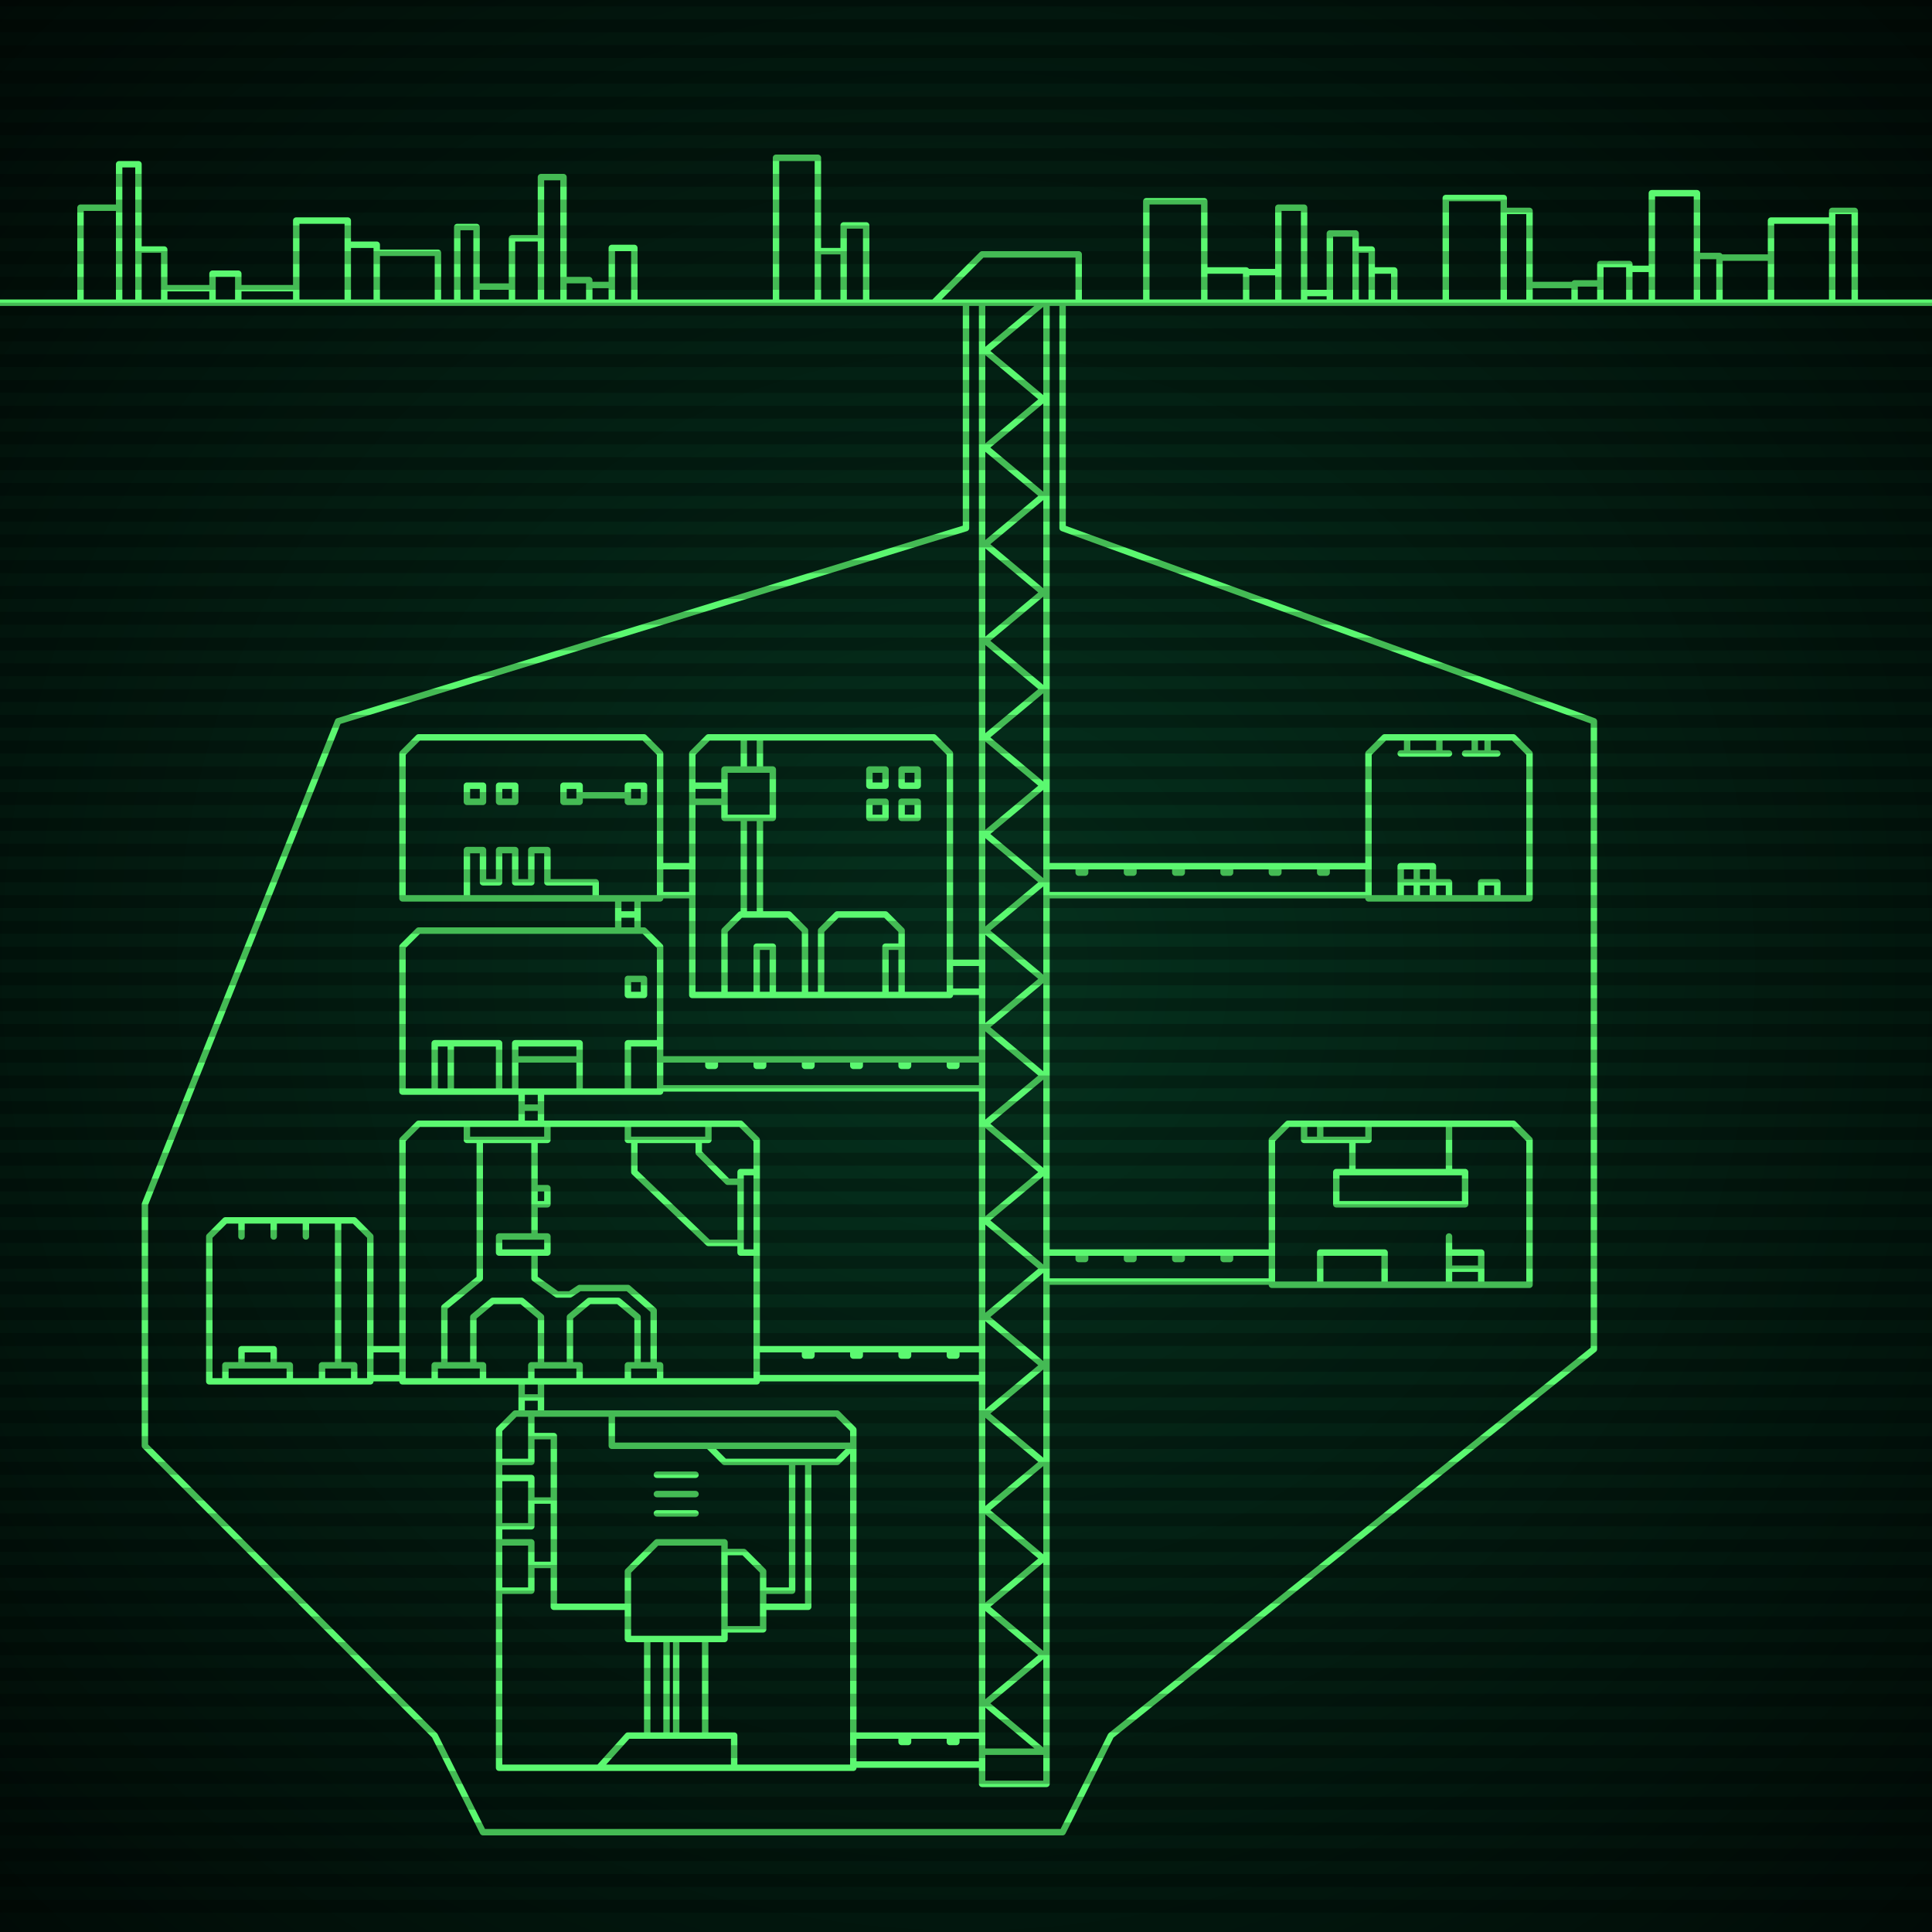 <svg xmlns="http://www.w3.org/2000/svg"
     width="600" height="600"
>

    <defs>
        <radialGradient id="screenGradient"
                        r="100%"
        >
            <stop offset="0%" stop-color="#05321e" />
            <stop offset="90%" stop-color="black" />

        </radialGradient>
    </defs>

    <rect
            fill="url(#screenGradient)"
            width="600" height="600" />


    <g id="monitor" >
        <g id="crt" class="on">
            <g id="terminal">
                <path
                        id="bunker-path"
                        style="fill: none;stroke: #5bf870;stroke-width:2px;stroke-linecap:round;stroke-linejoin:round;stroke-miterlimit:4;stroke-dasharray:none"
                        d="M -40,94 L 640,94 M 130,349 L 230,349 L 235,354 L 235,429 L 125,429 L 125,354 L 130,349 M 135,429 L 135,424 L 150,424 L 150,429 M 165,429 L 165,424 L 180,424 L 180,429 M 195,429 L 195,424 L 205,424 L 205,429 M 138,424 L 138,406 L 149,397 L 149,354 M 147,424 L 147,409 L 153,404 L 162,404 L 168,409 L 168,424 M 177,424 L 177,409 L 183,404 L 192,404 L 198,409 L 198,424 M 203,424 L 203,407 L 195,400 L 180,400 L 177,402 L 173,402 L 166,397 L 166,390 M 166,384 L 166,354 M 170,349 L 170,354 L 145,354 L 145,349 M 166,369 L 166,374 L 170,374 L 170,369 L 166,369 M 155,384 L 155,389 L 170,389 L 170,384 L 155,384 M 195,349 L 195,354 L 220,354 L 220,349 M 235,364 L 235,389 L 230,389 L 230,364 L 235,364 M 217,354 L 217,358 L 226,367 L 230,367 M 230,386 L 220,386 L 197,364 L 197,354 M 147,424 z M 130,289 L 200,289 L 205,294 L 205,339 L 125,339 L 125,294 L 130,289 M 135,339 L 135,324 L 155,324 L 155,339 M 140,339 L 140,324 M 160,339 L 160,324 L 180,324 L 180,339 M 160,329 L 180,329 M 195,339 L 195,324 L 205,324 L 205,339 M 195,309 L 195,304 L 200,304 L 200,309 L 195,309 z M 70,379 L 110,379 L 115,384 L 115,429 L 65,429 L 65,384 L 70,379 M 105,379 L 105,424 M 95,379 L 95,384 M 85,379 L 85,384 M 75,379 L 75,384 M 70,429 L 70,424 L 90,424 L 90,429 M 100,429 L 100,424 L 110,424 L 110,429 M 75,424 L 75,419 L 85,419 L 85,424 z M 220,229 L 290,229 L 295,234 L 295,309 L 215,309 L 215,234 L 220,229 M 225,309 L 225,289 L 230,284 L 245,284 L 250,289 L 250,309 M 235,309 L 235,294 L 240,294 L 240,309 M 255,309 L 255,289 L 260,284 L 275,284 L 280,289 L 280,309 M 275,309 L 275,294 L 280,294 L 280,309 M 231,284 L 231,254 M 236,284 L 236,254 M 225,254 L 240,254 L 240,239 L 225,239 L 225,254 M 215,249 L 225,249 M 215,244 L 225,244 M 231,239 L 231,229 M 236,239 L 236,229 M 275,254 L 270,254 L 270,249 L 275,249 L 275,254 M 275,244 L 270,244 L 270,239 L 275,239 L 275,244 M 285,254 L 280,254 L 280,249 L 285,249 L 285,254 M 285,244 L 280,244 L 280,239 L 285,239 L 285,244 z M 130,229 L 200,229 L 205,234 L 205,279 L 125,279 L 125,234 L 130,229 M 195,249 L 195,244 L 200,244 L 200,249 L 195,249 M 195,247 L 180,247 M 175,249 L 175,244 L 180,244 L 180,249 L 175,249 M 155,249 L 155,244 L 160,244 L 160,249 L 155,249 M 145,249 L 145,244 L 150,244 L 150,249 L 145,249 M 145,279 L 145,264 L 150,264 L 150,274 L 155,274 L 155,264 L 160,264 L 160,274 L 165,274 L 165,264 L 170,264 L 170,274 L 175,274 L 185,274 L 185,279 z M 430,229 L 470,229 L 475,234 L 475,279 L 425,279 L 425,234 L 430,229 M 437,229 L 437,234 M 447,234 M 447,234 L 447,229 M 435,234 L 450,234 M 437,229 L 437,234 M 447,234 L 447,229 M 455,234 L 465,234 M 458,229 L 458,234 M 462,229 L 462,234 M 435,279 L 435,274 L 440,274 L 440,274 L 440,279 M 440,279 L 440,274 L 445,274 L 445,274 L 445,279 M 450,279 L 450,274 L 445,274 L 445,274 L 445,279 M 435,269 L 435,274 L 440,274 L 440,269 L 435,269 M 440,269 L 440,274 L 445,274 L 445,269 L 440,269 M 460,279 L 460,274 L 465,274 L 465,279 L 460,279 z M 160,439 L 260,439 L 265,444 L 265,549 L 155,549 L 155,444 L 160,439 M 190,439 L 190,449 L 265,449 M 220,449 L 225,454 L 260,454 L 265,449 M 165,439 L 165,454 L 155,454 M 155,459 L 165,459 L 165,474 L 155,474 M 155,479 L 165,479 L 165,494 L 155,494 M 165,466 L 172,466 M 165,486 L 172,486 M 165,446 L 172,446 L 172,499 L 195,499 M 204,458 L 216,458 M 204,464 L 216,464 M 204,470 L 216,470 M 237,494 L 246,494 L 246,454 M 237,499 L 251,499 L 251,454 M 225,482 L 231,482 L 237,488 L 237,506 L 225,506 M 195,488 L 204,479 L 225,479 L 225,509 L 195,509 L 195,488 M 201,509 L 201,539 M 219,509 L 219,539 M 207,509 L 207,539 M 210,509 L 210,539 M 186,549 L 195,539 L 228,539 L 228,549 z M 400,349 L 470,349 L 475,354 L 475,399 L 395,399 L 395,354 L 400,349 M 405,349 L 405,354 L 425,354 L 425,349 M 410,349 L 410,354 M 420,354 L 420,364 M 450,349 L 450,364 M 415,364 L 415,374 L 455,374 L 455,364 L 415,364 M 410,399 L 410,389 L 430,389 L 430,399 L 410,399 M 450,399 L 450,384 M 450,394 L 450,394 L 460,394 L 460,399 L 450,399 M 450,389 L 450,389 L 460,389 L 460,394 L 450,394 z M 290,94 L 305,79 L 335,79 L 335,94 M 305,94 L 305,554 L 325,554 L 325,94 M 305,94 L 324,94 L 306,109 L 324,124 L 306,139 L 324,154 L 306,169 L 324,184 L 306,199 L 324,214 L 306,229 L 324,244 L 306,259 L 324,274 L 306,289 L 324,304 L 306,319 L 324,334 L 306,349 L 324,364 L 306,379 L 324,394 L 306,409 L 324,424 L 306,439 L 324,454 L 306,469 L 324,484 L 306,499 L 324,514 L 306,529 L 324,544 L 306,544 M 235,419 L 305,419 M 305,428 L 235,428 M 250,419 L 250,421 L 252,421 L 252,419 M 265,419 L 265,421 L 267,421 L 267,419 M 280,419 L 280,421 L 282,421 L 282,419 M 295,419 L 295,421 L 297,421 L 297,419 M 162,429 L 162,439 M 168,439 L 168,429 M 162,434 L 168,434 M 205,329 L 305,329 M 305,338 L 205,338 M 220,329 L 220,331 L 222,331 L 222,329 M 235,329 L 235,331 L 237,331 L 237,329 M 250,329 L 250,331 L 252,331 L 252,329 M 265,329 L 265,331 L 267,331 L 267,329 M 280,329 L 280,331 L 282,331 L 282,329 M 295,329 L 295,331 L 297,331 L 297,329 M 162,339 L 162,349 M 168,349 L 168,339 M 162,344 L 168,344 M 115,419 L 125,419 M 125,428 L 115,428 M 295,299 L 305,299 M 305,308 L 295,308 M 205,269 L 215,269 M 215,278 L 205,278 M 192,279 L 192,289 M 198,289 L 198,279 M 192,284 L 198,284 M 425,269 L 325,269 M 325,278 L 425,278 M 410,269 L 410,271 L 412,271 L 412,269 M 395,269 L 395,271 L 397,271 L 397,269 M 380,269 L 380,271 L 382,271 L 382,269 M 365,269 L 365,271 L 367,271 L 367,269 M 350,269 L 350,271 L 352,271 L 352,269 M 335,269 L 335,271 L 337,271 L 337,269 M 265,539 L 305,539 M 305,548 L 265,548 M 280,539 L 280,541 L 282,541 L 282,539 M 295,539 L 295,541 L 297,541 L 297,539 M 395,389 L 325,389 M 325,398 L 395,398 M 380,389 L 380,391 L 382,391 L 382,389 M 365,389 L 365,391 L 367,391 L 367,389 M 350,389 L 350,391 L 352,391 L 352,389 M 335,389 L 335,391 L 337,391 L 337,389 z M 165,569 L 330,569 L 345,539 L 495,419 M 330,94 L 330,164 L 495,224 L 495,419 M 315,569 L 150,569 L 135,539 L 45,449 M 300,94 L 300,164 L 105,224 L 45,374 L 45,449 M 25,94 L 25,64.5 L 37,64.5 L 37,94 M 37,94 L 37,51 L 43,51 L 43,94 M 43,94 L 43,77.5 L 51,77.5 L 51,94 M 51,94 L 51,89.5 L 66,89.5 L 66,94 M 66,94 L 66,85 L 74,85 L 74,94 M 74,94 L 74,89.5 L 92,89.5 L 92,94 M 92,94 L 92,68.5 L 108,68.5 L 108,94 M 108,94 L 108,76 L 117,76 L 117,94 M 117,94 L 117,78.5 L 136,78.5 L 136,94 M 142,94 L 142,70.5 L 148,70.5 L 148,94 M 148,94 L 148,89 L 159,89 L 159,94 M 159,94 L 159,74 L 168,74 L 168,94 M 168,94 L 168,55 L 175,55 L 175,94 M 175,94 L 175,87 L 183,87 L 183,94 M 183,94 L 183,88.5 L 190,88.5 L 190,94 M 190,94 L 190,77 L 197,77 L 197,94 M 241,94 L 241,49 L 254,49 L 254,94 M 254,94 L 254,78 L 262,78 L 262,94 M 262,94 L 262,70 L 269,70 L 269,94 M 356,94 L 356,62.5 L 374,62.5 L 374,94 M 374,94 L 374,84 L 387,84 L 387,94 M 387,94 L 387,84.5 L 397,84.5 L 397,94 M 397,94 L 397,64.5 L 405,64.5 L 405,94 M 405,94 L 405,91 L 413,91 L 413,94 M 413,94 L 413,72.5 L 421,72.5 L 421,94 M 421,94 L 421,77.5 L 426,77.5 L 426,94 M 426,94 L 426,84 L 433,84 L 433,94 M 449,94 L 449,61.5 L 467,61.5 L 467,94 M 467,94 L 467,65.5 L 475,65.5 L 475,94 M 475,94 L 475,88.5 L 489,88.5 L 489,94 M 489,94 L 489,88 L 497,88 L 497,94 M 497,94 L 497,82 L 506,82 L 506,94 M 506,94 L 506,83.5 L 513,83.5 L 513,94 M 513,94 L 513,60 L 527,60 L 527,94 M 527,94 L 527,79.5 L 534,79.5 L 534,94 M 534,94 L 534,80 L 550,80 L 550,94 M 550,94 L 550,68.5 L 569,68.5 L 569,94 M 569,94 L 569,65.5 L 576,65.5 L 576,94 "

                />
            </g>
        </g>
    </g>

    <g id="stripes"
    >
        <path
                id="stripe-path"
                style="stroke: rgba(0, 0, 0, 0.25);stroke-width:4px;"
                d="M 0,0 L 600,0 M 0,8 L 600,8 M 0,16 L 600,16 M 0,24 L 600,24 M 0,32 L 600,32 M 0,40 L 600,40 M 0,48 L 600,48 M 0,56 L 600,56 M 0,64 L 600,64 M 0,72 L 600,72 M 0,80 L 600,80 M 0,88 L 600,88 M 0,96 L 600,96 M 0,104 L 600,104 M 0,112 L 600,112 M 0,120 L 600,120 M 0,128 L 600,128 M 0,136 L 600,136 M 0,144 L 600,144 M 0,152 L 600,152 M 0,160 L 600,160 M 0,168 L 600,168 M 0,176 L 600,176 M 0,184 L 600,184 M 0,192 L 600,192 M 0,200 L 600,200 M 0,208 L 600,208 M 0,216 L 600,216 M 0,224 L 600,224 M 0,232 L 600,232 M 0,240 L 600,240 M 0,248 L 600,248 M 0,256 L 600,256 M 0,264 L 600,264 M 0,272 L 600,272 M 0,280 L 600,280 M 0,288 L 600,288 M 0,296 L 600,296 M 0,304 L 600,304 M 0,312 L 600,312 M 0,320 L 600,320 M 0,328 L 600,328 M 0,336 L 600,336 M 0,344 L 600,344 M 0,352 L 600,352 M 0,360 L 600,360 M 0,368 L 600,368 M 0,376 L 600,376 M 0,384 L 600,384 M 0,392 L 600,392 M 0,400 L 600,400 M 0,408 L 600,408 M 0,416 L 600,416 M 0,424 L 600,424 M 0,432 L 600,432 M 0,440 L 600,440 M 0,448 L 600,448 M 0,456 L 600,456 M 0,464 L 600,464 M 0,472 L 600,472 M 0,480 L 600,480 M 0,488 L 600,488 M 0,496 L 600,496 M 0,504 L 600,504 M 0,512 L 600,512 M 0,520 L 600,520 M 0,528 L 600,528 M 0,536 L 600,536 M 0,544 L 600,544 M 0,552 L 600,552 M 0,560 L 600,560 M 0,568 L 600,568 M 0,576 L 600,576 M 0,584 L 600,584 M 0,592 L 600,592 z"
        />
    </g>
</svg>